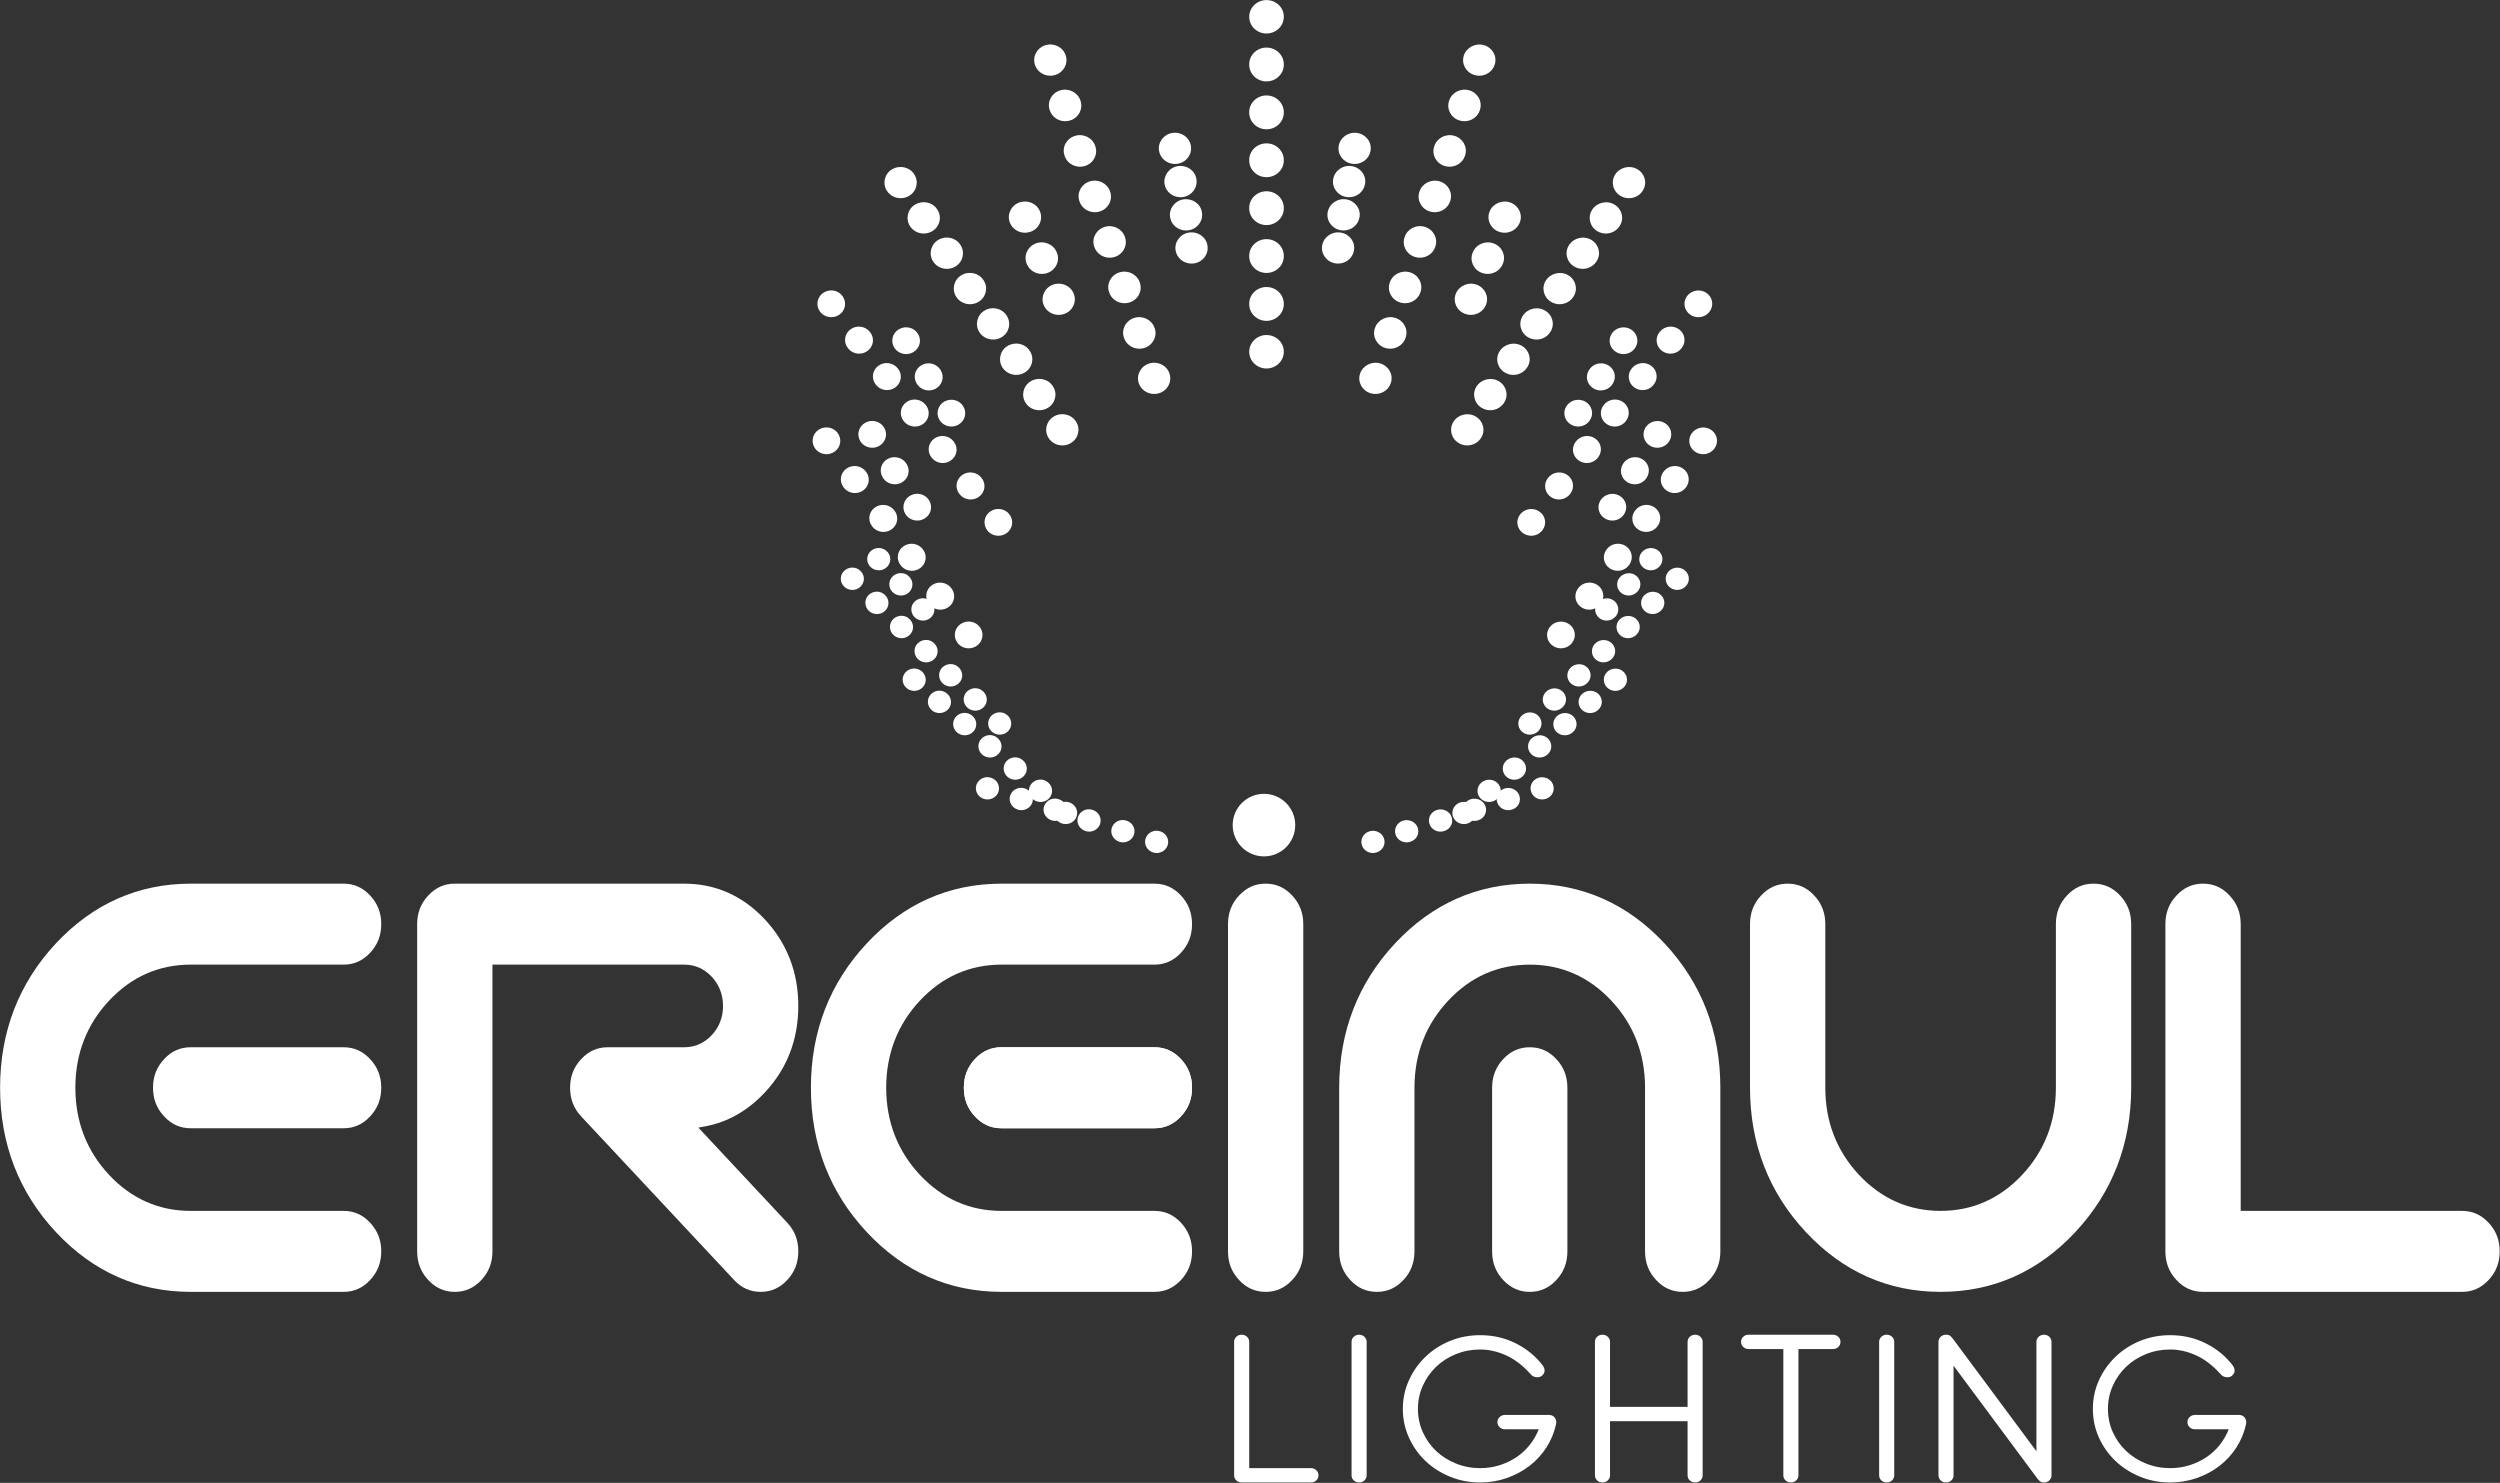 <?xml version="1.0" encoding="UTF-8" standalone="no"?>
<!DOCTYPE svg PUBLIC "-//W3C//DTD SVG 1.1//EN" "http://www.w3.org/Graphics/SVG/1.1/DTD/svg11.dtd">
<svg width="100%" height="100%" viewBox="0 0 1782 1057" version="1.1" xmlns="http://www.w3.org/2000/svg" xmlns:xlink="http://www.w3.org/1999/xlink" xml:space="preserve" xmlns:serif="http://www.serif.com/" style="fill-rule:evenodd;clip-rule:evenodd;stroke-linejoin:round;stroke-miterlimit:2;">
    <rect x="0" y="0" width="1782" height="1057" fill="#333333" stroke="none"/>
    <g transform="matrix(1,0,0,1,-807.766,-590.905)">
        <g id="Calque-1" serif:id="Calque 1" transform="matrix(4.167,0,0,4.167,0,0)">
            <g transform="matrix(1,0,0,1,404.957,394.171)">
                <path d="M0,-22.827C0,-23.169 0.122,-23.459 0.373,-23.695C0.624,-23.934 0.925,-24.052 1.29,-24.052C1.648,-24.052 1.952,-23.934 2.203,-23.695C2.454,-23.459 2.58,-23.169 2.58,-22.827L2.58,-1.229L13.139,-1.229C13.504,-1.229 13.809,-1.112 14.056,-0.872C14.307,-0.632 14.429,-0.343 14.429,0C14.429,0.342 14.307,0.635 14.056,0.871C13.809,1.107 13.504,1.225 13.139,1.225L1.29,1.225C0.925,1.225 0.624,1.107 0.373,0.871C0.122,0.635 0,0.342 0,0L0,-22.827Z" style="fill:white;fill-rule:nonzero;"/>
            </g>
            <g transform="matrix(1,0,0,1,425.045,394.171)">
                <path d="M0,-22.827C0,-23.169 0.122,-23.459 0.373,-23.695C0.624,-23.934 0.928,-24.052 1.286,-24.052C1.651,-24.052 1.956,-23.934 2.203,-23.695C2.451,-23.459 2.58,-23.169 2.58,-22.827L2.58,0C2.58,0.342 2.451,0.635 2.203,0.871C1.956,1.107 1.651,1.225 1.286,1.225C0.928,1.225 0.624,1.107 0.373,0.871C0.122,0.635 0,0.342 0,0L0,-22.827Z" style="fill:white;fill-rule:nonzero;"/>
            </g>
            <g transform="matrix(1,0,0,1,451.285,379.297)">
                <path d="M0,7.001C-0.358,7.001 -0.662,6.883 -0.909,6.643C-1.164,6.407 -1.29,6.118 -1.29,5.776C-1.29,5.433 -1.164,5.14 -0.909,4.904C-0.662,4.668 -0.358,4.547 0,4.547L7.526,4.547C7.918,4.547 8.223,4.672 8.447,4.923C8.668,5.175 8.778,5.475 8.778,5.814C8.778,5.867 8.767,5.917 8.759,5.974C8.74,6.023 8.736,6.076 8.736,6.13C8.428,7.553 7.884,8.881 7.093,10.106C6.301,11.331 5.335,12.385 4.178,13.272C3.033,14.155 1.731,14.847 0.293,15.349C-1.145,15.848 -2.664,16.099 -4.243,16.099C-6.069,16.099 -7.789,15.768 -9.398,15.11C-11.008,14.451 -12.408,13.553 -13.599,12.419C-14.79,11.286 -15.738,9.954 -16.423,8.424C-17.119,6.894 -17.469,5.258 -17.469,3.519C-17.469,1.78 -17.119,0.144 -16.423,-1.385C-15.738,-2.915 -14.79,-4.254 -13.599,-5.4C-12.408,-6.549 -11.008,-7.451 -9.398,-8.113C-7.789,-8.771 -6.069,-9.098 -4.243,-9.098C-2.024,-9.098 0.019,-8.626 1.895,-7.675C3.763,-6.728 5.3,-5.461 6.488,-3.878C6.678,-3.588 6.781,-3.311 6.781,-3.048C6.781,-2.782 6.67,-2.527 6.446,-2.276C6.225,-2.025 5.917,-1.899 5.533,-1.899C5.339,-1.899 5.137,-1.941 4.928,-2.017C4.718,-2.097 4.532,-2.241 4.368,-2.455C3.04,-3.931 1.636,-5 0.167,-5.658C-1.301,-6.317 -2.77,-6.648 -4.243,-6.648C-5.715,-6.648 -7.096,-6.381 -8.398,-5.856C-9.699,-5.327 -10.833,-4.604 -11.788,-3.68C-12.747,-2.759 -13.504,-1.678 -14.06,-0.438C-14.611,0.803 -14.889,2.123 -14.889,3.519C-14.889,4.916 -14.611,6.236 -14.06,7.477C-13.504,8.713 -12.747,9.79 -11.788,10.699C-10.833,11.609 -9.699,12.328 -8.398,12.853C-7.096,13.382 -5.715,13.645 -4.243,13.645C-3.075,13.645 -1.971,13.481 -0.936,13.154C0.107,12.823 1.062,12.37 1.937,11.788C2.808,11.206 3.577,10.509 4.22,9.691C4.874,8.873 5.392,7.975 5.784,7.001L0,7.001Z" style="fill:white;fill-rule:nonzero;"/>
            </g>
            <g transform="matrix(1,0,0,1,466.676,394.171)">
                <path d="M0,-22.827C0,-23.169 0.126,-23.459 0.373,-23.695C0.62,-23.934 0.928,-24.052 1.286,-24.052C1.651,-24.052 1.956,-23.934 2.203,-23.695C2.454,-23.459 2.58,-23.169 2.58,-22.827L2.58,-11.709L15.848,-11.709L15.848,-22.827C15.848,-23.169 15.97,-23.459 16.221,-23.695C16.468,-23.934 16.773,-24.052 17.134,-24.052C17.496,-24.052 17.8,-23.934 18.047,-23.695C18.298,-23.459 18.424,-23.169 18.424,-22.827L18.424,0C18.424,0.342 18.298,0.635 18.047,0.871C17.8,1.107 17.496,1.225 17.134,1.225C16.773,1.225 16.468,1.107 16.221,0.871C15.97,0.635 15.848,0.342 15.848,0L15.848,-9.258L2.58,-9.258L2.58,0C2.58,0.342 2.454,0.635 2.203,0.871C1.956,1.107 1.651,1.225 1.286,1.225C0.928,1.225 0.62,1.107 0.373,0.871C0.126,0.635 0,0.342 0,0L0,-22.827Z" style="fill:white;fill-rule:nonzero;"/>
            </g>
            <g transform="matrix(1,0,0,1,492.959,392.947)">
                <path d="M0,-20.376C-0.361,-20.376 -0.67,-20.494 -0.917,-20.734C-1.168,-20.97 -1.29,-21.259 -1.29,-21.601C-1.29,-21.944 -1.168,-22.237 -0.917,-22.473C-0.67,-22.709 -0.361,-22.827 0,-22.827L14.429,-22.827C14.794,-22.827 15.095,-22.709 15.35,-22.473C15.593,-22.237 15.719,-21.944 15.719,-21.601C15.719,-21.259 15.593,-20.97 15.35,-20.734C15.095,-20.494 14.794,-20.376 14.429,-20.376L8.527,-20.376L8.527,1.222C8.527,1.568 8.398,1.857 8.15,2.093C7.903,2.329 7.595,2.451 7.237,2.451C6.876,2.451 6.571,2.329 6.324,2.093C6.069,1.857 5.944,1.568 5.944,1.222L5.944,-20.376L0,-20.376Z" style="fill:white;fill-rule:nonzero;"/>
            </g>
            <g transform="matrix(1,0,0,1,515.291,394.171)">
                <path d="M0,-22.827C0,-23.169 0.129,-23.459 0.377,-23.695C0.628,-23.934 0.932,-24.052 1.29,-24.052C1.651,-24.052 1.956,-23.934 2.207,-23.695C2.458,-23.459 2.58,-23.169 2.58,-22.827L2.58,0C2.58,0.342 2.458,0.635 2.207,0.871C1.956,1.107 1.651,1.225 1.29,1.225C0.932,1.225 0.628,1.107 0.377,0.871C0.129,0.635 0,0.342 0,0L0,-22.827Z" style="fill:white;fill-rule:nonzero;"/>
            </g>
            <g transform="matrix(1,0,0,1,525.439,394.171)">
                <path d="M0,-22.827C0,-23.169 0.126,-23.459 0.373,-23.695C0.624,-23.934 0.932,-24.052 1.294,-24.052C1.598,-24.052 1.823,-23.991 1.975,-23.873C2.131,-23.755 2.291,-23.588 2.454,-23.379L16.757,-4.114L16.757,-22.827C16.757,-23.169 16.887,-23.459 17.134,-23.695C17.385,-23.934 17.686,-24.052 18.055,-24.052C18.413,-24.052 18.717,-23.934 18.968,-23.695C19.216,-23.459 19.337,-23.169 19.337,-22.827L19.337,0C19.337,0.342 19.216,0.635 18.968,0.871C18.717,1.107 18.413,1.225 18.055,1.225C17.743,1.225 17.496,1.141 17.302,0.97C17.111,0.795 16.936,0.605 16.803,0.395L2.58,-18.752L2.58,0C2.58,0.342 2.454,0.635 2.207,0.871C1.956,1.107 1.651,1.225 1.294,1.225C0.932,1.225 0.624,1.107 0.373,0.871C0.126,0.635 0,0.342 0,0L0,-22.827Z" style="fill:white;fill-rule:nonzero;"/>
            </g>
            <g transform="matrix(1,0,0,1,569.317,379.297)">
                <path d="M0,7.001C-0.358,7.001 -0.666,6.883 -0.917,6.643C-1.168,6.407 -1.29,6.118 -1.29,5.776C-1.29,5.433 -1.168,5.14 -0.917,4.904C-0.666,4.668 -0.358,4.547 0,4.547L7.53,4.547C7.914,4.547 8.215,4.672 8.443,4.923C8.664,5.175 8.774,5.475 8.774,5.814C8.774,5.867 8.767,5.917 8.752,5.974C8.74,6.023 8.733,6.076 8.733,6.13C8.424,7.553 7.88,8.881 7.089,10.106C6.297,11.331 5.327,12.385 4.182,13.272C3.029,14.155 1.731,14.847 0.293,15.349C-1.153,15.848 -2.664,16.099 -4.243,16.099C-6.073,16.099 -7.793,15.768 -9.398,15.11C-11.012,14.451 -12.404,13.553 -13.599,12.419C-14.79,11.286 -15.734,9.954 -16.43,8.424C-17.119,6.894 -17.465,5.258 -17.465,3.519C-17.465,1.78 -17.119,0.144 -16.43,-1.385C-15.734,-2.915 -14.79,-4.254 -13.599,-5.4C-12.404,-6.549 -11.012,-7.451 -9.398,-8.113C-7.793,-8.771 -6.073,-9.098 -4.243,-9.098C-2.024,-9.098 0.019,-8.626 1.895,-7.675C3.763,-6.728 5.297,-5.461 6.488,-3.878C6.682,-3.588 6.781,-3.311 6.781,-3.048C6.781,-2.782 6.667,-2.527 6.446,-2.276C6.225,-2.025 5.921,-1.899 5.525,-1.899C5.335,-1.899 5.137,-1.941 4.928,-2.017C4.722,-2.097 4.532,-2.241 4.364,-2.455C3.033,-3.931 1.632,-5 0.164,-5.658C-1.301,-6.317 -2.774,-6.648 -4.243,-6.648C-5.711,-6.648 -7.096,-6.381 -8.398,-5.856C-9.703,-5.327 -10.833,-4.604 -11.792,-3.68C-12.751,-2.759 -13.504,-1.678 -14.06,-0.438C-14.611,0.803 -14.889,2.123 -14.889,3.519C-14.889,4.916 -14.611,6.236 -14.06,7.477C-13.504,8.713 -12.751,9.79 -11.792,10.699C-10.833,11.609 -9.703,12.328 -8.398,12.853C-7.096,13.382 -5.711,13.645 -4.243,13.645C-3.078,13.645 -1.979,13.481 -0.936,13.154C0.103,12.823 1.058,12.37 1.937,11.788C2.808,11.206 3.569,10.509 4.224,9.691C4.867,8.873 5.392,7.975 5.776,7.001L0,7.001Z" style="fill:white;fill-rule:nonzero;"/>
            </g>
            <g transform="matrix(1,0,0,1,226.462,362.79)">
                <path d="M0,-69.827C-8.953,-69.827 -16.708,-66.391 -23.04,-59.618C-29.379,-52.83 -32.598,-44.52 -32.598,-34.916C-32.598,-25.312 -29.379,-17.001 -23.04,-10.217C-16.708,-3.436 -8.953,0 0,0L26.164,0C27.944,0 29.425,-0.662 30.695,-2.021C31.974,-3.387 32.602,-4.993 32.602,-6.929C32.602,-8.862 31.974,-10.464 30.695,-11.834C29.425,-13.193 27.944,-13.851 26.164,-13.851L0,-13.851C-5.434,-13.851 -10.133,-15.932 -13.965,-20.023C-17.785,-24.113 -19.722,-29.12 -19.722,-34.916C-19.722,-40.707 -17.785,-45.718 -13.965,-49.805C-10.133,-53.903 -5.434,-55.977 0,-55.977L26.164,-55.977C27.944,-55.977 29.425,-56.639 30.695,-57.997C31.974,-59.367 32.602,-60.969 32.602,-62.902C32.602,-64.835 31.974,-66.44 30.695,-67.806C29.425,-69.169 27.944,-69.827 26.164,-69.827L0,-69.827ZM0,-41.841C-1.781,-41.841 -3.272,-41.179 -4.536,-39.82C-5.818,-38.454 -6.438,-36.849 -6.438,-34.916C-6.438,-32.979 -5.818,-31.377 -4.536,-30.011C-3.272,-28.649 -1.781,-27.987 0,-27.987L26.164,-27.987C27.944,-27.987 29.425,-28.649 30.695,-30.011C31.974,-31.377 32.602,-32.983 32.602,-34.916C32.602,-36.849 31.974,-38.454 30.695,-39.82C29.425,-41.179 27.944,-41.841 26.164,-41.841L0,-41.841Z" style="fill:white;fill-rule:nonzero;"/>
            </g>
            <g transform="matrix(1,0,0,1,297.805,334.803)">
                <path d="M0,-13.854C-1.781,-13.854 -3.261,-13.192 -4.536,-11.833C-5.814,-10.467 -6.438,-8.862 -6.438,-6.929C-6.438,-4.992 -5.814,-3.39 -4.536,-2.02L21.624,25.966C22.895,27.324 24.383,27.986 26.164,27.986C27.944,27.986 29.432,27.324 30.703,25.966C31.982,24.6 32.598,22.994 32.598,21.057C32.598,19.124 31.982,17.522 30.703,16.153L15.502,-0.11L16.761,-0.346C20.559,-1.061 23.968,-3.01 26.894,-6.141C30.68,-10.197 32.598,-15.167 32.598,-20.92C32.598,-26.677 30.673,-31.658 26.871,-35.729C23.078,-39.782 18.439,-41.84 13.082,-41.84L-26.16,-41.84C-27.94,-41.84 -29.425,-41.182 -30.695,-39.82C-31.974,-38.454 -32.598,-36.848 -32.598,-34.915L-32.598,21.057C-32.598,22.994 -31.974,24.6 -30.695,25.966C-29.425,27.324 -27.94,27.986 -26.16,27.986C-24.375,27.986 -22.887,27.324 -21.62,25.966C-20.342,24.6 -19.722,22.994 -19.722,21.057L-19.722,-27.99L13.082,-27.99C14.92,-27.99 16.506,-27.29 17.796,-25.912C19.071,-24.543 19.722,-22.864 19.722,-20.92C19.722,-18.976 19.071,-17.298 17.796,-15.928C16.506,-14.554 14.92,-13.854 13.082,-13.854L0,-13.854Z" style="fill:white;fill-rule:nonzero;"/>
            </g>
            <g transform="matrix(1,0,0,1,365.159,362.79)">
                <path d="M0,-69.827C-8.957,-69.827 -16.708,-66.391 -23.036,-59.618C-29.383,-52.83 -32.598,-44.52 -32.598,-34.916C-32.598,-25.312 -29.383,-17.001 -23.036,-10.217C-16.708,-3.436 -8.957,0 0,0L26.16,0C27.944,0 29.425,-0.662 30.699,-2.021C31.97,-3.387 32.598,-4.993 32.598,-6.929C32.598,-8.862 31.97,-10.464 30.699,-11.834C29.425,-13.193 27.944,-13.851 26.16,-13.851L0,-13.851C-5.437,-13.851 -10.137,-15.932 -13.965,-20.023C-17.781,-24.113 -19.718,-29.12 -19.718,-34.916C-19.718,-40.707 -17.781,-45.718 -13.965,-49.805C-10.137,-53.903 -5.434,-55.977 0,-55.977L26.16,-55.977C27.944,-55.977 29.425,-56.639 30.699,-57.997C31.97,-59.367 32.598,-60.969 32.598,-62.902C32.598,-64.835 31.97,-66.44 30.699,-67.806C29.425,-69.169 27.944,-69.827 26.16,-69.827L0,-69.827ZM0,-41.841C-1.781,-41.841 -3.269,-41.179 -4.539,-39.82C-5.814,-38.454 -6.438,-36.849 -6.438,-34.916C-6.438,-32.979 -5.814,-31.377 -4.539,-30.011C-3.269,-28.649 -1.781,-27.987 0,-27.987L26.16,-27.987C27.944,-27.987 29.425,-28.649 30.699,-30.011C31.97,-31.377 32.598,-32.983 32.598,-34.916C32.598,-36.849 31.97,-38.454 30.699,-39.82C29.425,-41.179 27.944,-41.841 26.16,-41.841L0,-41.841Z" style="fill:white;fill-rule:nonzero;"/>
            </g>
            <g transform="matrix(1,0,0,1,410.346,362.79)">
                <path d="M0,-69.827C-1.785,-69.827 -3.272,-69.169 -4.536,-67.806C-5.822,-66.44 -6.438,-64.835 -6.438,-62.902L-6.438,-6.929C-6.438,-4.993 -5.822,-3.387 -4.536,-2.021C-3.272,-0.662 -1.785,0 0,0C1.781,0 3.265,-0.662 4.536,-2.021C5.814,-3.387 6.438,-4.993 6.438,-6.929L6.438,-62.902C6.438,-64.835 5.814,-66.44 4.536,-67.806C3.265,-69.169 1.781,-69.827 0,-69.827" style="fill:white;fill-rule:nonzero;"/>
            </g>
            <g transform="matrix(1,0,0,1,475.248,299.892)">
                <path d="M0,55.969C0,57.906 0.62,59.512 1.903,60.878C3.173,62.236 4.657,62.898 6.442,62.898C8.223,62.898 9.707,62.236 10.981,60.878C12.26,59.512 12.88,57.906 12.88,55.969L12.88,27.983C12.88,18.379 9.665,10.069 3.322,3.28C-3.014,-3.493 -10.768,-6.929 -19.722,-6.929C-28.671,-6.929 -36.426,-3.493 -42.757,3.28C-49.1,10.069 -52.32,18.379 -52.32,27.983L-52.32,55.969C-52.32,57.906 -51.696,59.512 -50.417,60.878C-49.15,62.236 -47.662,62.898 -45.881,62.898C-44.097,62.898 -42.609,62.236 -41.342,60.878C-40.06,59.512 -39.443,57.906 -39.443,55.969L-39.443,27.983C-39.443,22.191 -37.503,17.18 -33.682,13.094C-29.858,8.996 -25.155,6.922 -19.722,6.922C-14.28,6.922 -9.585,8.996 -5.757,13.094C-1.937,17.18 0,22.191 0,27.983L0,55.969ZM-19.722,21.058C-21.502,21.058 -22.99,21.72 -24.261,23.078C-25.54,24.444 -26.16,26.05 -26.16,27.983L-26.16,55.969C-26.16,57.906 -25.54,59.512 -24.261,60.878C-22.99,62.236 -21.502,62.898 -19.722,62.898C-17.933,62.898 -16.449,62.236 -15.178,60.878C-13.904,59.512 -13.283,57.906 -13.283,55.969L-13.283,27.983C-13.283,26.05 -13.904,24.444 -15.178,23.078C-16.449,21.72 -17.933,21.058 -19.722,21.058" style="fill:white;fill-rule:nonzero;"/>
            </g>
            <g transform="matrix(1,0,0,1,499.644,362.79)">
                <path d="M0,-69.827C-1.781,-69.827 -3.269,-69.169 -4.539,-67.806C-5.822,-66.44 -6.442,-64.835 -6.442,-62.902L-6.442,-34.916C-6.442,-25.312 -3.223,-17.001 3.12,-10.217C9.456,-3.436 17.206,0 26.16,0C35.109,0 42.868,-3.436 49.196,-10.217C55.539,-17.001 58.761,-25.312 58.761,-34.916L58.761,-62.902C58.761,-64.835 58.137,-66.44 56.855,-67.806C55.588,-69.169 54.104,-69.827 52.32,-69.827C50.539,-69.827 49.051,-69.169 47.78,-67.806C46.502,-66.44 45.881,-64.835 45.881,-62.902L45.881,-34.916C45.881,-29.12 43.945,-24.113 40.121,-20.023C36.293,-15.932 31.593,-13.851 26.16,-13.851C20.722,-13.851 16.023,-15.932 12.195,-20.023C8.375,-24.113 6.438,-29.12 6.438,-34.916L6.438,-62.902C6.438,-64.835 5.818,-66.44 4.539,-67.806C3.265,-69.169 1.781,-69.827 0,-69.827" style="fill:white;fill-rule:nonzero;"/>
            </g>
            <g transform="matrix(1,0,0,1,570.696,362.79)">
                <path d="M0,-69.827C-1.781,-69.827 -3.269,-69.169 -4.539,-67.806C-5.818,-66.44 -6.438,-64.835 -6.438,-62.902L-6.438,-6.929C-6.438,-4.993 -5.818,-3.387 -4.539,-2.021C-3.269,-0.662 -1.781,0 0,0L44.306,0C46.083,0 47.575,-0.662 48.842,-2.021C50.12,-3.387 50.744,-4.993 50.744,-6.929C50.744,-8.862 50.12,-10.464 48.842,-11.834C47.575,-13.193 46.083,-13.851 44.306,-13.851L6.442,-13.851L6.442,-62.902C6.442,-64.835 5.818,-66.44 4.539,-67.806C3.269,-69.169 1.785,-69.827 0,-69.827" style="fill:white;fill-rule:nonzero;"/>
            </g>
            <g transform="matrix(1,0,0,1,365.159,334.803)">
                <path d="M0,-13.854C-1.781,-13.854 -3.269,-13.192 -4.539,-11.833C-5.814,-10.467 -6.438,-8.862 -6.438,-6.929C-6.438,-4.992 -5.814,-3.39 -4.539,-2.02C-3.269,-0.662 -1.781,0 0,0L26.16,0C27.944,0 29.425,-0.662 30.699,-2.02C31.97,-3.39 32.598,-4.996 32.598,-6.929C32.598,-8.862 31.97,-10.467 30.699,-11.833C29.425,-13.192 27.944,-13.854 26.16,-13.854L0,-13.854Z" style="fill:white;fill-rule:nonzero;"/>
            </g>
            <g transform="matrix(0,-1,-1,0,410.06,277.597)">
                <path d="M-5.35,-5.35C-8.306,-5.35 -10.7,-2.957 -10.7,0C-10.7,2.956 -8.306,5.35 -5.35,5.35C-2.397,5.35 0,2.956 0,0C0,-2.957 -2.397,-5.35 -5.35,-5.35" style="fill:white;fill-rule:nonzero;"/>
            </g>
            <g transform="matrix(1,0,0,1,410.489,141.817)">
                <path d="M0,5.719C-1.629,5.719 -2.953,4.444 -2.953,2.865C-2.953,1.294 -1.629,0 0,0C1.636,0 2.964,1.259 2.964,2.827L2.964,2.865C2.964,4.444 1.636,5.719 0,5.719" style="fill:white;fill-rule:nonzero;"/>
            </g>
            <g transform="matrix(1,0,0,1,410.489,149.945)">
                <path d="M0,46.745C-1.629,46.745 -2.953,45.466 -2.953,43.891L-2.953,43.811C-2.953,42.236 -1.629,40.958 0,40.958C1.636,40.958 2.964,42.236 2.964,43.811L2.964,43.891C2.964,45.466 1.636,46.745 0,46.745M0,38.549C-1.629,38.549 -2.953,37.278 -2.953,35.703L-2.953,35.619C-2.953,34.044 -1.629,32.769 0,32.769C1.636,32.769 2.964,34.044 2.964,35.619L2.964,35.703C2.964,37.278 1.636,38.549 0,38.549M0,30.36C-1.629,30.36 -2.953,29.082 -2.953,27.507L-2.953,27.423C-2.953,25.851 -1.629,24.577 0,24.577C1.636,24.577 2.964,25.851 2.964,27.423L2.964,27.507C2.964,29.082 1.636,30.36 0,30.36M0,22.168C-1.629,22.168 -2.953,20.89 -2.953,19.314L-2.953,19.235C-2.953,17.659 -1.629,16.384 0,16.384C1.636,16.384 2.964,17.659 2.964,19.235L2.964,19.314C2.964,20.89 1.636,22.168 0,22.168M0,13.976C-1.629,13.976 -2.953,12.701 -2.953,11.126L-2.953,11.042C-2.953,9.471 -1.629,8.188 0,8.188C1.636,8.188 2.964,9.471 2.964,11.042L2.964,11.126C2.964,12.701 1.636,13.976 0,13.976M0,5.787C-1.629,5.787 -2.953,4.509 -2.953,2.93L-2.953,2.854C-2.953,1.274 -1.629,0 0,0C1.636,0 2.964,1.274 2.964,2.854L2.964,2.93C2.964,4.509 1.636,5.787 0,5.787" style="fill:white;fill-rule:nonzero;"/>
            </g>
            <g transform="matrix(1,0,0,1,410.489,199.115)">
                <path d="M0,5.723C-1.629,5.723 -2.953,4.444 -2.953,2.869C-2.953,1.298 -1.629,0 0,0C1.636,0 2.964,1.256 2.964,2.831L2.964,2.869C2.964,4.444 1.636,5.723 0,5.723" style="fill:white;fill-rule:nonzero;"/>
            </g>
            <g transform="matrix(1,0,0,1,446.888,149.11)">
                <path d="M0,5.65C-0.266,5.65 -0.544,5.612 -0.811,5.532C-2.268,5.098 -3.09,3.614 -2.645,2.206C-2.195,0.806 -0.643,0 0.811,0.422C2.272,0.856 3.097,2.324 2.648,3.728L2.637,3.767C2.275,4.916 1.18,5.65 0,5.65" style="fill:white;fill-rule:nonzero;"/>
            </g>
            <g transform="matrix(1,0,0,1,431.656,156.819)">
                <path d="M0,44.637C-0.282,44.637 -0.563,44.595 -0.837,44.515C-2.291,44.066 -3.093,42.571 -2.633,41.175L-2.606,41.094C-2.146,39.694 -0.594,38.918 0.86,39.363C2.314,39.808 3.113,41.3 2.656,42.7L2.629,42.78C2.256,43.914 1.168,44.637 0,44.637M2.534,36.856C2.272,36.856 1.998,36.814 1.728,36.734C0.266,36.304 -0.548,34.812 -0.103,33.408L-0.072,33.332C0.369,31.928 1.91,31.14 3.375,31.57C4.829,32.004 5.647,33.496 5.198,34.9L5.175,34.976C4.806,36.117 3.718,36.856 2.534,36.856M5.076,29.071C4.802,29.071 4.524,29.032 4.243,28.949C2.781,28.5 1.982,27.008 2.443,25.608L2.469,25.528C2.926,24.124 4.479,23.348 5.936,23.797C7.389,24.242 8.192,25.737 7.732,27.134L7.701,27.217C7.336,28.348 6.244,29.071 5.076,29.071M7.618,21.289C7.34,21.289 7.051,21.247 6.773,21.164C5.32,20.711 4.524,19.215 4.985,17.811L5.011,17.739C5.475,16.339 7.028,15.566 8.482,16.015C9.935,16.464 10.734,17.96 10.27,19.364L10.243,19.436C9.866,20.57 8.778,21.289 7.618,21.289M10.152,13.508C9.882,13.508 9.612,13.47 9.341,13.39C7.88,12.956 7.062,11.468 7.519,10.061L7.542,9.984C7.991,8.58 9.536,7.793 10.989,8.223C12.443,8.653 13.264,10.144 12.815,11.548L12.793,11.624C12.427,12.77 11.331,13.508 10.152,13.508M12.694,5.723C12.416,5.723 12.134,5.681 11.857,5.597C10.399,5.152 9.6,3.656 10.061,2.256L10.087,2.18C10.544,0.78 12.096,0 13.554,0.449C15.003,0.894 15.81,2.386 15.346,3.79L15.323,3.866C14.95,5 13.862,5.723 12.694,5.723" style="fill:white;fill-rule:nonzero;"/>
            </g>
            <g transform="matrix(1,0,0,1,429.129,203.53)">
                <path d="M0,5.666C-0.285,5.666 -0.575,5.624 -0.856,5.537C-2.31,5.08 -3.097,3.581 -2.629,2.18C-2.15,0.78 -0.582,0 0.864,0.457C2.306,0.913 3.105,2.401 2.633,3.794L2.622,3.832C2.237,4.954 1.161,5.666 0,5.666" style="fill:white;fill-rule:nonzero;"/>
            </g>
            <g transform="matrix(1,0,0,1,472.496,169.993)">
                <path d="M0,5.715C-0.499,5.715 -0.997,5.593 -1.442,5.323C-2.747,4.555 -3.154,2.914 -2.355,1.663C-1.556,0.411 0.148,0 1.453,0.772C2.751,1.537 3.17,3.162 2.367,4.41L2.352,4.444C1.83,5.266 0.925,5.715 0,5.715" style="fill:white;fill-rule:nonzero;"/>
            </g>
            <g transform="matrix(1,0,0,1,448.767,176.027)">
                <path d="M0,35.954C-0.502,35.954 -1.016,35.817 -1.469,35.543C-2.763,34.759 -3.147,33.116 -2.336,31.871C-1.526,30.627 0.198,30.224 1.492,31.007C2.781,31.791 3.185,33.408 2.374,34.649L2.34,34.71C1.807,35.513 0.909,35.954 0,35.954M3.953,29.908C3.451,29.908 2.941,29.774 2.485,29.497C1.195,28.713 0.807,27.073 1.625,25.829C2.428,24.585 4.151,24.177 5.445,24.965C6.735,25.745 7.146,27.362 6.332,28.603L6.29,28.663C5.765,29.466 4.87,29.908 3.953,29.908M7.911,23.862C7.408,23.862 6.898,23.728 6.438,23.454C5.144,22.67 4.76,21.027 5.574,19.782C6.385,18.538 8.109,18.135 9.398,18.919C10.692,19.703 11.095,21.316 10.285,22.56L10.243,22.621C9.722,23.42 8.824,23.862 7.911,23.862M11.86,17.819C11.366,17.819 10.863,17.69 10.414,17.42C9.113,16.647 8.721,15.007 9.513,13.759C10.319,12.507 12.043,12.089 13.337,12.861C14.63,13.63 15.049,15.243 14.25,16.495L14.212,16.556C13.694,17.366 12.785,17.819 11.86,17.819M15.818,11.769C15.315,11.769 14.805,11.64 14.345,11.362C13.055,10.578 12.667,8.934 13.481,7.694C14.292,6.449 16.016,6.042 17.309,6.826C18.599,7.61 19.002,9.223 18.192,10.471L18.154,10.529C17.625,11.331 16.731,11.769 15.818,11.769M19.767,5.727C19.269,5.727 18.755,5.593 18.302,5.319C17.016,4.532 16.621,2.892 17.439,1.648C18.253,0.403 19.973,0 21.266,0.784C22.549,1.568 22.96,3.177 22.145,4.422L22.107,4.482C21.586,5.285 20.688,5.727 19.767,5.727" style="fill:white;fill-rule:nonzero;"/>
            </g>
            <g transform="matrix(1,0,0,1,444.827,212.283)">
                <path d="M0,5.715C-0.51,5.715 -1.02,5.582 -1.476,5.297C-2.763,4.509 -3.143,2.865 -2.325,1.625C-1.511,0.384 0.209,0 1.492,0.795C2.778,1.583 3.173,3.207 2.352,4.448L2.336,4.482C1.807,5.277 0.909,5.715 0,5.715" style="fill:white;fill-rule:nonzero;"/>
            </g>
            <g transform="matrix(1,0,0,1,484.355,191.179)">
                <path d="M0,4.882C-0.479,4.882 -0.959,4.745 -1.37,4.46C-2.435,3.725 -2.686,2.302 -1.922,1.275C-1.164,0.251 0.323,0 1.389,0.731C2.451,1.461 2.713,2.873 1.952,3.897L1.925,3.931C1.469,4.551 0.738,4.882 0,4.882" style="fill:white;fill-rule:nonzero;"/>
            </g>
            <g transform="matrix(1,0,0,1,460.511,197.374)">
                <path d="M0,29.87C-0.483,29.87 -0.974,29.725 -1.396,29.429C-2.447,28.683 -2.675,27.252 -1.906,26.24L-1.857,26.175C-1.077,25.163 0.4,24.946 1.453,25.688C2.504,26.434 2.732,27.865 1.956,28.881L1.91,28.938C1.446,29.55 0.727,29.87 0,29.87M4.768,23.637C4.292,23.637 3.797,23.493 3.379,23.196C2.325,22.458 2.089,21.035 2.861,20.011L2.903,19.954C3.672,18.934 5.152,18.706 6.214,19.444C7.264,20.186 7.5,21.613 6.735,22.629L6.685,22.694C6.225,23.31 5.502,23.637 4.768,23.637M9.539,17.397C9.056,17.397 8.565,17.256 8.143,16.952C7.089,16.21 6.857,14.779 7.633,13.767L7.679,13.706C8.455,12.69 9.935,12.469 10.989,13.215C12.043,13.961 12.264,15.388 11.495,16.404L11.446,16.469C10.985,17.077 10.27,17.397 9.539,17.397M14.303,11.161C13.824,11.161 13.333,11.016 12.911,10.715C11.86,9.973 11.632,8.543 12.401,7.531L12.446,7.47C13.226,6.457 14.707,6.233 15.757,6.979C16.807,7.725 17.035,9.155 16.263,10.171L16.213,10.228C15.753,10.841 15.034,11.161 14.303,11.161M19.071,4.928C18.591,4.928 18.097,4.779 17.678,4.483C16.624,3.737 16.4,2.31 17.172,1.294L17.222,1.233C17.994,0.217 19.47,0 20.528,0.746C21.578,1.488 21.803,2.919 21.031,3.935L20.977,3.996C20.517,4.604 19.802,4.928 19.071,4.928" style="fill:white;fill-rule:nonzero;"/>
            </g>
            <g transform="matrix(1,0,0,1,455.771,228.567)">
                <path d="M0,4.882C-0.487,4.882 -0.974,4.737 -1.396,4.441C-2.451,3.699 -2.686,2.268 -1.91,1.252C-1.141,0.236 0.358,0 1.412,0.746C2.466,1.488 2.705,2.9 1.937,3.915L1.91,3.95C1.446,4.558 0.727,4.882 0,4.882" style="fill:white;fill-rule:nonzero;"/>
            </g>
            <g transform="matrix(1,0,0,1,485.172,214.607)">
                <path d="M0,4.893C-0.464,4.893 -0.932,4.76 -1.336,4.49C-2.416,3.774 -2.686,2.355 -1.937,1.316C-1.199,0.285 0.289,0 1.362,0.719C2.439,1.434 2.717,2.838 1.971,3.881L1.952,3.908C1.495,4.55 0.753,4.893 0,4.893" style="fill:white;fill-rule:nonzero;"/>
            </g>
            <g transform="matrix(1,0,0,1,465.694,221.212)">
                <path d="M0,24.881C-0.472,24.881 -0.947,24.744 -1.362,24.462C-2.428,23.732 -2.683,22.309 -1.929,21.281L-1.883,21.213C-1.13,20.182 0.35,19.942 1.419,20.669C2.481,21.399 2.732,22.822 1.982,23.85L1.929,23.918C1.473,24.546 0.738,24.881 0,24.881M4.867,18.23C4.399,18.23 3.919,18.093 3.508,17.811C2.435,17.088 2.184,15.657 2.941,14.634L2.987,14.569C3.74,13.538 5.217,13.295 6.286,14.021C7.355,14.752 7.606,16.175 6.849,17.206L6.8,17.267C6.343,17.895 5.609,18.23 4.867,18.23M9.741,11.582C9.269,11.582 8.794,11.449 8.379,11.168C7.309,10.445 7.058,9.018 7.804,7.987L7.854,7.926C8.611,6.895 10.08,6.647 11.153,7.37C12.218,8.097 12.481,9.52 11.723,10.551L11.678,10.616C11.217,11.247 10.487,11.582 9.741,11.582M14.611,4.935C14.132,4.935 13.66,4.798 13.249,4.516C12.184,3.789 11.925,2.367 12.678,1.335L12.732,1.271C13.481,0.243 14.954,0 16.027,0.73C17.092,1.453 17.344,2.876 16.594,3.907L16.541,3.976C16.08,4.6 15.35,4.935 14.611,4.935" style="fill:white;fill-rule:nonzero;"/>
            </g>
            <g transform="matrix(1,0,0,1,460.85,247.824)">
                <path d="M0,4.882C-0.472,4.882 -0.951,4.741 -1.374,4.456C-2.431,3.725 -2.686,2.302 -1.925,1.275C-1.164,0.247 0.327,0 1.389,0.731C2.454,1.461 2.713,2.869 1.948,3.897L1.929,3.927C1.469,4.547 0.738,4.882 0,4.882" style="fill:white;fill-rule:nonzero;"/>
            </g>
            <g transform="matrix(1,0,0,1,480.751,238.708)">
                <path d="M0,4.011C-0.499,4.011 -0.993,3.828 -1.377,3.471C-2.161,2.736 -2.176,1.534 -1.419,0.784C-0.654,0.031 0.605,0 1.381,0.735C2.169,1.465 2.199,2.653 1.435,3.406L1.408,3.436C1.024,3.817 0.51,4.011 0,4.011" style="fill:white;fill-rule:nonzero;"/>
            </g>
            <g transform="matrix(1,0,0,1,459.72,242.824)">
                <path d="M0,20.547C-0.495,20.547 -0.989,20.368 -1.37,20.011C-2.15,19.28 -2.176,18.074 -1.412,17.32C-0.654,16.567 0.62,16.525 1.404,17.256C2.18,17.986 2.226,19.166 1.469,19.919L1.416,19.969C1.031,20.353 0.514,20.547 0,20.547M4.205,16.415C3.706,16.415 3.204,16.236 2.82,15.871C2.051,15.133 2.036,13.93 2.804,13.181C3.569,12.435 4.84,12.396 5.616,13.135C6.389,13.869 6.427,15.049 5.662,15.798L5.609,15.848C5.224,16.225 4.715,16.415 4.205,16.415M8.409,12.286C7.914,12.286 7.408,12.104 7.024,11.738C6.252,11.004 6.24,9.794 7.009,9.048C7.77,8.302 9.045,8.264 9.821,9.002C10.593,9.744 10.631,10.916 9.866,11.666L9.817,11.719C9.425,12.096 8.923,12.286 8.409,12.286M12.614,8.154C12.119,8.154 11.613,7.975 11.236,7.606C10.453,6.872 10.445,5.669 11.213,4.916C11.975,4.174 13.249,4.14 14.025,4.874C14.798,5.608 14.836,6.788 14.071,7.537L14.022,7.587C13.634,7.964 13.124,8.154 12.614,8.154M16.818,4.022C16.324,4.022 15.829,3.847 15.449,3.489C14.669,2.758 14.646,1.552 15.403,0.799C16.168,0.045 17.439,0 18.219,0.734C19.002,1.465 19.048,2.64 18.287,3.398L18.234,3.447C17.85,3.828 17.332,4.022 16.818,4.022" style="fill:white;fill-rule:nonzero;"/>
            </g>
            <g transform="matrix(1,0,0,1,455.536,263.468)">
                <path d="M0,4.007C-0.495,4.007 -0.989,3.828 -1.374,3.471C-2.154,2.74 -2.165,1.534 -1.412,0.78C-0.647,0.027 0.613,0 1.396,0.731C2.176,1.465 2.207,2.652 1.446,3.402L1.416,3.432C1.031,3.813 0.514,4.007 0,4.007" style="fill:white;fill-rule:nonzero;"/>
            </g>
            <g transform="matrix(1,0,0,1,470.167,255.974)">
                <path d="M0,4.011C-0.533,4.011 -1.058,3.802 -1.45,3.398C-2.184,2.626 -2.135,1.42 -1.339,0.712C-0.533,0 0.727,0.035 1.465,0.807C2.203,1.583 2.169,2.771 1.366,3.478L1.339,3.509C0.959,3.844 0.476,4.011 0,4.011" style="fill:white;fill-rule:nonzero;"/>
            </g>
            <g transform="matrix(1,0,0,1,448.561,259.772)">
                <path d="M0,19.219C-0.544,19.219 -1.081,19.01 -1.469,18.595C-2.199,17.815 -2.131,16.609 -1.32,15.909C-0.514,15.205 0.761,15.246 1.488,16.027C2.218,16.807 2.184,17.986 1.37,18.686L1.32,18.732C0.94,19.059 0.464,19.219 0,19.219M4.315,15.414C3.782,15.414 3.246,15.205 2.85,14.786C2.127,14.01 2.192,12.807 2.998,12.104C3.813,11.4 5.08,11.445 5.81,12.222C6.541,13.005 6.499,14.185 5.692,14.885L5.635,14.931C5.262,15.258 4.794,15.414 4.315,15.414M8.637,11.617C8.116,11.617 7.584,11.415 7.195,11.012C6.461,10.239 6.499,9.037 7.298,8.325C8.101,7.606 9.376,7.633 10.114,8.397C10.848,9.17 10.833,10.349 10.034,11.065L9.977,11.11C9.604,11.449 9.125,11.617 8.637,11.617M12.96,7.811C12.431,7.811 11.895,7.606 11.506,7.199C10.776,6.423 10.833,5.216 11.632,4.509C12.439,3.805 13.71,3.835 14.444,4.607C15.178,5.384 15.152,6.563 14.345,7.271L14.288,7.321C13.915,7.648 13.44,7.811 12.96,7.811M17.283,4.01C16.75,4.01 16.213,3.805 15.825,3.39C15.095,2.618 15.152,1.415 15.958,0.707C16.761,0 18.032,0.03 18.774,0.806C19.497,1.582 19.471,2.762 18.664,3.466L18.611,3.515C18.238,3.847 17.762,4.01 17.283,4.01" style="fill:white;fill-rule:nonzero;"/>
            </g>
            <g transform="matrix(1,0,0,1,444.26,278.765)">
                <path d="M0,4.007C-0.533,4.007 -1.062,3.801 -1.453,3.398C-2.184,2.622 -2.135,1.423 -1.336,0.708C-0.533,0 0.727,0.034 1.469,0.807C2.199,1.579 2.165,2.767 1.362,3.482L1.336,3.505C0.955,3.843 0.472,4.007 0,4.007" style="fill:white;fill-rule:nonzero;"/>
            </g>
            <g transform="matrix(1,0,0,1,457.639,274.528)">
                <path d="M0,4.03C-0.833,4.03 -1.606,3.524 -1.88,2.717C-2.218,1.724 -1.651,0.647 -0.62,0.324C0.418,0 1.552,0.537 1.883,1.534C2.226,2.535 1.682,3.6 0.647,3.927L0.609,3.935C0.4,4 0.198,4.03 0,4.03" style="fill:white;fill-rule:nonzero;"/>
            </g>
            <g transform="matrix(1,0,0,1,434.456,276.364)">
                <path d="M0,9.535C-0.829,9.535 -1.602,9.033 -1.872,8.234C-2.218,7.237 -1.659,6.16 -0.628,5.829C0.407,5.502 1.56,6.023 1.903,7.02C2.249,8.017 1.728,9.082 0.693,9.409L0.62,9.436C0.419,9.501 0.202,9.535 0,9.535M5.791,7.701C4.966,7.701 4.193,7.195 3.923,6.4C3.577,5.406 4.132,4.33 5.171,3.995C6.206,3.664 7.355,4.193 7.698,5.186C8.044,6.183 7.519,7.244 6.488,7.579L6.415,7.602C6.214,7.667 5.993,7.701 5.791,7.701M11.586,5.863C10.765,5.863 9.996,5.361 9.722,4.565C9.376,3.565 9.927,2.492 10.962,2.161C12.001,1.83 13.15,2.355 13.493,3.352C13.835,4.345 13.314,5.41 12.287,5.745L12.214,5.768C12.001,5.833 11.796,5.863 11.586,5.863M17.382,4.029C16.56,4.029 15.787,3.527 15.513,2.731C15.167,1.735 15.726,0.658 16.761,0.323C17.785,0 18.945,0.521 19.284,1.518C19.634,2.515 19.113,3.576 18.082,3.907L18.009,3.93C17.796,3.999 17.587,4.029 17.382,4.029" style="fill:white;fill-rule:nonzero;"/>
            </g>
            <g transform="matrix(1,0,0,1,428.691,283.684)">
                <path d="M0,4.037C-0.826,4.037 -1.587,3.535 -1.868,2.739C-2.211,1.742 -1.655,0.662 -0.62,0.335C0.415,0 1.552,0.532 1.895,1.529C2.237,2.523 1.697,3.596 0.662,3.927L0.624,3.938C0.418,4.003 0.209,4.037 0,4.037" style="fill:white;fill-rule:nonzero;"/>
            </g>
            <g transform="matrix(1,0,0,1,425.569,164.322)">
                <path d="M0,5.532C-0.145,5.532 -0.289,5.524 -0.43,5.498C-1.937,5.273 -2.968,3.911 -2.728,2.458C-2.492,1.008 -1.077,0 0.422,0.224C1.933,0.452 2.964,1.795 2.724,3.249L2.721,3.283C2.508,4.596 1.336,5.532 0,5.532" style="fill:white;fill-rule:nonzero;"/>
            </g>
            <g transform="matrix(1,0,0,1,423.678,169.996)">
                <path d="M0,11.236C-0.156,11.236 -0.304,11.221 -0.453,11.198C-1.963,10.958 -2.972,9.585 -2.724,8.135C-2.473,6.689 -1.054,5.669 0.457,5.916C1.956,6.16 2.976,7.499 2.732,8.949L2.713,9.01C2.488,10.311 1.324,11.236 0,11.236M0.944,5.547C0.807,5.547 0.658,5.536 0.517,5.513C-0.986,5.292 -2.013,3.93 -1.785,2.48C-1.549,1.027 -0.152,0 1.366,0.224C2.877,0.449 3.912,1.78 3.68,3.23L3.664,3.291C3.455,4.608 2.283,5.547 0.944,5.547" style="fill:white;fill-rule:nonzero;"/>
            </g>
            <g transform="matrix(1,0,0,1,422.736,181.356)">
                <path d="M0,5.54C-0.145,5.54 -0.293,5.529 -0.438,5.506C-1.937,5.274 -2.96,3.908 -2.721,2.458C-2.485,1.008 -1.073,0 0.441,0.232C1.941,0.464 2.968,1.811 2.724,3.257L2.721,3.299C2.5,4.608 1.332,5.54 0,5.54" style="fill:white;fill-rule:nonzero;"/>
            </g>
            <g transform="matrix(1,0,0,1,471.556,197.475)">
                <path d="M0,4.901C-0.426,4.901 -0.856,4.791 -1.24,4.562C-2.355,3.9 -2.705,2.5 -2.017,1.423C-1.339,0.35 0.133,0 1.248,0.658C2.355,1.317 2.721,2.705 2.036,3.779L2.017,3.813C1.564,4.513 0.791,4.901 0,4.901" style="fill:white;fill-rule:nonzero;"/>
            </g>
            <g transform="matrix(1,0,0,1,467.664,203.633)">
                <path d="M0,4.958C-0.415,4.958 -0.833,4.851 -1.214,4.631C-2.336,3.984 -2.698,2.584 -2.024,1.503L-1.975,1.427C-1.305,0.346 0.152,0 1.271,0.647C2.39,1.298 2.751,2.698 2.078,3.778L2.028,3.855C1.583,4.562 0.803,4.958 0,4.958" style="fill:white;fill-rule:nonzero;"/>
            </g>
            <g transform="matrix(1,0,0,1,463.803,209.868)">
                <path d="M0,4.897C-0.418,4.897 -0.848,4.79 -1.233,4.558C-2.348,3.9 -2.694,2.5 -2.013,1.423C-1.328,0.35 0.137,0 1.252,0.654C2.363,1.313 2.728,2.705 2.043,3.778L2.021,3.809C1.568,4.509 0.795,4.897 0,4.897" style="fill:white;fill-rule:nonzero;"/>
            </g>
            <g transform="matrix(1,0,0,1,477.353,213.499)">
                <path d="M0,4.897C-0.411,4.897 -0.826,4.798 -1.199,4.581C-2.329,3.938 -2.705,2.542 -2.036,1.457C-1.37,0.369 0.091,0 1.214,0.635C2.333,1.275 2.721,2.66 2.055,3.744L2.032,3.775C1.594,4.498 0.803,4.897 0,4.897" style="fill:white;fill-rule:nonzero;"/>
            </g>
            <g transform="matrix(1,0,0,1,473.484,219.682)">
                <path d="M0,4.966C-0.415,4.966 -0.829,4.859 -1.206,4.646C-2.333,3.999 -2.694,2.596 -2.032,1.519L-1.979,1.439C-1.317,0.358 0.141,0 1.259,0.647C2.386,1.29 2.747,2.694 2.081,3.775L2.032,3.851C1.594,4.567 0.807,4.966 0,4.966" style="fill:white;fill-rule:nonzero;"/>
            </g>
            <g transform="matrix(1,0,0,1,469.641,225.955)">
                <path d="M0,4.897C-0.407,4.897 -0.818,4.794 -1.202,4.577C-2.325,3.938 -2.694,2.542 -2.028,1.457C-1.366,0.373 0.095,0 1.221,0.639C2.344,1.278 2.728,2.66 2.062,3.744L2.043,3.775C1.602,4.498 0.811,4.897 0,4.897" style="fill:white;fill-rule:nonzero;"/>
            </g>
            <g transform="matrix(1,0,0,1,476.227,235.321)">
                <path d="M0,4.041C-0.453,4.041 -0.902,3.896 -1.271,3.592C-2.104,2.915 -2.207,1.716 -1.499,0.913C-0.803,0.11 0.457,0 1.29,0.677C2.119,1.355 2.237,2.538 1.533,3.341L1.507,3.371C1.115,3.813 0.563,4.041 0,4.041" style="fill:white;fill-rule:nonzero;"/>
            </g>
            <g transform="matrix(1,0,0,1,472.444,239.621)">
                <path d="M0,4.056C-0.453,4.056 -0.902,3.908 -1.275,3.607C-2.104,2.926 -2.211,1.731 -1.499,0.924C-0.795,0.125 0.468,0 1.298,0.677C2.127,1.358 2.253,2.53 1.549,3.329L1.503,3.383C1.107,3.828 0.559,4.056 0,4.056" style="fill:white;fill-rule:nonzero;"/>
            </g>
            <g transform="matrix(1,0,0,1,468.681,243.912)">
                <path d="M0,4.052C-0.441,4.052 -0.887,3.911 -1.248,3.626C-2.093,2.956 -2.218,1.754 -1.526,0.943C-0.833,0.137 0.422,0 1.271,0.669C2.108,1.331 2.241,2.515 1.552,3.329L1.526,3.356C1.134,3.812 0.567,4.052 0,4.052" style="fill:white;fill-rule:nonzero;"/>
            </g>
            <g transform="matrix(1,0,0,1,451.223,175.913)">
                <path d="M0,5.704C-0.354,5.704 -0.712,5.639 -1.062,5.498C-2.466,4.935 -3.135,3.375 -2.546,2.021C-1.963,0.662 -0.331,0 1.073,0.571C2.477,1.138 3.154,2.671 2.565,4.03L2.549,4.068C2.108,5.088 1.081,5.704 0,5.704" style="fill:white;fill-rule:nonzero;"/>
            </g>
            <g transform="matrix(1,0,0,1,448.329,182.91)">
                <path d="M0,5.753C-0.339,5.753 -0.681,5.696 -1.016,5.57C-2.431,5.03 -3.132,3.485 -2.565,2.115L-2.53,2.039C-1.979,0.677 -0.381,0 1.046,0.544C2.466,1.084 3.162,2.625 2.603,3.991L2.572,4.071C2.138,5.114 1.104,5.753 0,5.753" style="fill:white;fill-rule:nonzero;"/>
            </g>
            <g transform="matrix(1,0,0,1,445.449,189.975)">
                <path d="M0,5.696C-0.335,5.696 -0.677,5.635 -1.012,5.51C-2.431,4.969 -3.12,3.424 -2.565,2.055C-2.001,0.689 -0.392,0 1.027,0.54C2.439,1.084 3.147,2.614 2.584,3.976L2.568,4.014C2.138,5.061 1.1,5.696 0,5.696" style="fill:white;fill-rule:nonzero;"/>
            </g>
            <g transform="matrix(1,0,0,1,373.513,149.098)">
                <path d="M0,5.662C-1.172,5.662 -2.26,4.935 -2.629,3.801C-3.09,2.401 -2.291,0.887 -0.833,0.441C0.616,0 2.161,0.757 2.622,2.161L2.633,2.196C3.093,3.596 2.287,5.091 0.829,5.54C0.559,5.62 0.282,5.662 0,5.662" style="fill:white;fill-rule:nonzero;"/>
            </g>
            <g transform="matrix(1,0,0,1,388.745,156.826)">
                <path d="M0,44.63C-1.168,44.63 -2.256,43.903 -2.629,42.769L-2.652,42.693C-3.109,41.289 -2.306,39.798 -0.852,39.352C0.601,38.915 2.15,39.687 2.606,41.091L2.637,41.168C3.093,42.571 2.287,44.063 0.833,44.508C0.559,44.588 0.278,44.63 0,44.63M-2.538,36.849C-3.71,36.849 -4.802,36.118 -5.171,34.98L-5.198,34.9C-5.65,33.5 -4.84,32.005 -3.379,31.563C-1.925,31.133 -0.381,31.91 0.076,33.314L0.099,33.394C0.556,34.794 -0.255,36.286 -1.712,36.727C-1.986,36.807 -2.264,36.849 -2.538,36.849M-5.076,29.064C-6.252,29.064 -7.34,28.333 -7.709,27.195L-7.732,27.123C-8.189,25.719 -7.37,24.227 -5.924,23.786C-4.467,23.348 -2.918,24.128 -2.466,25.532L-2.439,25.608C-1.986,27.013 -2.797,28.5 -4.25,28.942C-4.524,29.025 -4.802,29.064 -5.076,29.064M-7.61,21.282C-8.79,21.282 -9.874,20.559 -10.247,19.418L-10.27,19.345C-10.73,17.941 -9.92,16.446 -8.47,16.005C-7.017,15.563 -5.464,16.339 -5.007,17.744L-4.981,17.816C-4.52,19.22 -5.331,20.715 -6.781,21.157C-7.058,21.24 -7.34,21.282 -7.61,21.282M-10.152,13.501C-11.32,13.501 -12.412,12.774 -12.785,11.644L-12.808,11.564C-13.272,10.16 -12.465,8.668 -11.008,8.223C-9.558,7.774 -8.006,8.554 -7.545,9.955L-7.523,10.034C-7.058,11.435 -7.861,12.93 -9.319,13.375C-9.593,13.459 -9.878,13.501 -10.152,13.501M-12.694,5.716C-13.869,5.716 -14.954,4.985 -15.327,3.847L-15.35,3.771C-15.806,2.367 -14.996,0.876 -13.538,0.434C-12.085,0 -10.536,0.784 -10.08,2.184L-10.057,2.253C-9.6,3.661 -10.411,5.156 -11.868,5.594C-12.142,5.674 -12.42,5.716 -12.694,5.716" style="fill:white;fill-rule:nonzero;"/>
            </g>
            <g transform="matrix(1,0,0,1,391.273,203.538)">
                <path d="M0,5.658C-1.172,5.658 -2.26,4.935 -2.633,3.801C-3.09,2.397 -2.287,0.886 -0.837,0.445C0.613,0 2.161,0.757 2.622,2.161L2.629,2.196C3.093,3.596 2.287,5.091 0.837,5.536C0.556,5.62 0.278,5.658 0,5.658" style="fill:white;fill-rule:nonzero;"/>
            </g>
            <g transform="matrix(1,0,0,1,347.911,169.997)">
                <path d="M0,5.711C-0.921,5.711 -1.823,5.266 -2.34,4.463C-3.154,3.215 -2.77,1.556 -1.476,0.78C-0.183,0 1.507,0.365 2.313,1.605L2.329,1.64C3.143,2.884 2.751,4.528 1.457,5.308C1.005,5.585 0.495,5.711 0,5.711" style="fill:white;fill-rule:nonzero;"/>
            </g>
            <g transform="matrix(1,0,0,1,371.637,176.027)">
                <path d="M0,35.954C-0.925,35.954 -1.823,35.509 -2.344,34.698C-3.154,33.45 -2.778,31.784 -1.484,31.004C-0.19,30.224 1.495,30.577 2.298,31.822L2.34,31.883C3.143,33.131 2.747,34.771 1.457,35.547C1.001,35.821 0.499,35.954 0,35.954M-3.953,29.908C-4.87,29.908 -5.768,29.466 -6.297,28.663C-7.108,27.419 -6.735,25.745 -5.453,24.965C-4.159,24.181 -2.473,24.523 -1.663,25.768L-1.621,25.829C-0.811,27.073 -1.199,28.713 -2.488,29.497C-2.945,29.774 -3.451,29.908 -3.953,29.908M-7.911,23.862C-8.828,23.862 -9.733,23.416 -10.255,22.61C-11.058,21.362 -10.685,19.691 -9.391,18.911C-8.101,18.135 -6.419,18.489 -5.609,19.733L-5.574,19.79C-4.768,21.042 -5.16,22.682 -6.45,23.458C-6.902,23.732 -7.412,23.862 -7.911,23.862M-11.864,17.819C-12.777,17.819 -13.679,17.374 -14.204,16.575C-15.019,15.331 -14.65,13.656 -13.356,12.873C-12.066,12.089 -10.388,12.435 -9.57,13.679L-9.528,13.74C-8.721,14.98 -9.109,16.624 -10.395,17.408C-10.852,17.682 -11.362,17.819 -11.864,17.819M-15.818,11.769C-16.746,11.769 -17.64,11.328 -18.165,10.517C-18.968,9.269 -18.595,7.599 -17.302,6.822C-16.004,6.046 -14.326,6.396 -13.519,7.641L-13.478,7.701C-12.675,8.95 -13.07,10.593 -14.357,11.366C-14.817,11.644 -15.319,11.769 -15.818,11.769M-19.779,5.727C-20.688,5.727 -21.59,5.285 -22.115,4.482C-22.925,3.238 -22.556,1.568 -21.27,0.784C-19.973,0 -18.291,0.342 -17.477,1.583L-17.442,1.648C-16.628,2.892 -17.016,4.532 -18.306,5.319C-18.767,5.593 -19.273,5.727 -19.779,5.727" style="fill:white;fill-rule:nonzero;"/>
            </g>
            <g transform="matrix(1,0,0,1,375.572,212.283)">
                <path d="M0,5.715C-0.917,5.715 -1.823,5.27 -2.344,4.467C-3.151,3.219 -2.77,1.56 -1.476,0.78C-0.183,0 1.511,0.361 2.313,1.609L2.34,1.64C3.143,2.892 2.755,4.528 1.457,5.312C1.008,5.586 0.499,5.715 0,5.715" style="fill:white;fill-rule:nonzero;"/>
            </g>
            <g transform="matrix(1,0,0,1,336.041,191.183)">
                <path d="M0,4.878C-0.727,4.878 -1.446,4.554 -1.914,3.938C-2.683,2.918 -2.454,1.476 -1.4,0.738C-0.342,0 1.13,0.209 1.891,1.229L1.918,1.259C2.682,2.279 2.451,3.706 1.393,4.448C0.97,4.737 0.483,4.878 0,4.878" style="fill:white;fill-rule:nonzero;"/>
            </g>
            <g transform="matrix(1,0,0,1,359.886,197.374)">
                <path d="M0,29.87C-0.727,29.87 -1.446,29.55 -1.91,28.938L-1.956,28.881C-2.728,27.865 -2.504,26.434 -1.45,25.688C-0.4,24.943 1.084,25.163 1.861,26.175L1.906,26.24C2.679,27.252 2.458,28.683 1.4,29.429C0.978,29.725 0.483,29.87 0,29.87M-4.764,23.637C-5.491,23.637 -6.206,23.314 -6.667,22.713L-6.72,22.652C-7.496,21.64 -7.275,20.209 -6.225,19.459C-5.175,18.71 -3.695,18.923 -2.918,19.935L-2.869,19.996C-2.089,21.008 -2.31,22.435 -3.36,23.184C-3.786,23.489 -4.281,23.637 -4.764,23.637M-9.536,17.397C-10.262,17.397 -10.981,17.077 -11.446,16.465L-11.495,16.404C-12.264,15.384 -12.039,13.957 -10.981,13.211C-9.927,12.469 -8.447,12.694 -7.679,13.706L-7.629,13.767C-6.857,14.787 -7.089,16.214 -8.139,16.959C-8.561,17.256 -9.052,17.397 -9.536,17.397M-14.303,11.161C-15.034,11.161 -15.749,10.841 -16.213,10.228L-16.263,10.171C-17.035,9.155 -16.807,7.725 -15.757,6.979C-14.703,6.233 -13.223,6.457 -12.446,7.47L-12.397,7.531C-11.628,8.543 -11.853,9.973 -12.907,10.715C-13.325,11.016 -13.82,11.161 -14.303,11.161M-19.075,4.928C-19.798,4.928 -20.509,4.608 -20.973,4.003L-21.023,3.942C-21.799,2.926 -21.582,1.5 -20.528,0.75C-19.482,0 -18.002,0.213 -17.222,1.225L-17.172,1.286C-16.392,2.295 -16.617,3.726 -17.667,4.475C-18.089,4.779 -18.584,4.928 -19.075,4.928" style="fill:white;fill-rule:nonzero;"/>
            </g>
            <g transform="matrix(1,0,0,1,364.632,228.571)">
                <path d="M0,4.878C-0.723,4.878 -1.435,4.558 -1.899,3.961C-2.682,2.945 -2.473,1.503 -1.427,0.749C-0.377,0 1.092,0.194 1.872,1.202L1.895,1.237C2.675,2.249 2.458,3.672 1.412,4.429C0.989,4.73 0.491,4.878 0,4.878" style="fill:white;fill-rule:nonzero;"/>
            </g>
            <g transform="matrix(1,0,0,1,335.225,214.614)">
                <path d="M0,4.886C-0.742,4.886 -1.476,4.547 -1.937,3.916C-2.69,2.885 -2.443,1.446 -1.374,0.72C-0.301,0 1.168,0.229 1.914,1.26L1.937,1.294C2.686,2.325 2.428,3.748 1.358,4.468C0.944,4.749 0.472,4.886 0,4.886" style="fill:white;fill-rule:nonzero;"/>
            </g>
            <g transform="matrix(1,0,0,1,354.708,221.212)">
                <path d="M0,24.881C-0.746,24.881 -1.48,24.542 -1.941,23.907L-1.99,23.842C-2.74,22.811 -2.481,21.392 -1.416,20.665C-0.346,19.942 1.134,20.189 1.883,21.224L1.933,21.289C2.683,22.32 2.424,23.743 1.358,24.466C0.944,24.744 0.468,24.881 0,24.881M-4.874,18.23C-5.616,18.23 -6.351,17.895 -6.811,17.26L-6.861,17.195C-7.61,16.164 -7.348,14.741 -6.278,14.018C-5.213,13.295 -3.737,13.542 -2.983,14.577L-2.938,14.642C-2.188,15.669 -2.447,17.092 -3.516,17.815C-3.931,18.097 -4.406,18.23 -4.874,18.23M-9.737,11.582C-10.479,11.582 -11.206,11.251 -11.666,10.631L-11.716,10.563C-12.477,9.539 -12.233,8.112 -11.168,7.385C-10.11,6.651 -8.63,6.887 -7.869,7.91L-7.819,7.975C-7.062,8.999 -7.302,10.422 -8.367,11.156C-8.782,11.445 -9.269,11.582 -9.737,11.582M-14.611,4.935C-15.353,4.935 -16.092,4.596 -16.552,3.965L-16.598,3.9C-17.351,2.869 -17.089,1.446 -16.023,0.719C-14.954,0 -13.478,0.247 -12.728,1.278L-12.678,1.343C-11.929,2.374 -12.184,3.797 -13.253,4.524C-13.668,4.802 -14.14,4.935 -14.611,4.935" style="fill:white;fill-rule:nonzero;"/>
            </g>
            <g transform="matrix(1,0,0,1,359.545,247.82)">
                <path d="M0,4.886C-0.742,4.886 -1.473,4.547 -1.933,3.916C-2.686,2.881 -2.439,1.446 -1.37,0.723C-0.301,0 1.168,0.232 1.914,1.264L1.941,1.294C2.69,2.325 2.431,3.748 1.366,4.471C0.951,4.749 0.472,4.886 0,4.886" style="fill:white;fill-rule:nonzero;"/>
            </g>
            <g transform="matrix(1,0,0,1,339.655,238.708)">
                <path d="M0,4.011C-0.514,4.011 -1.027,3.817 -1.416,3.436C-2.176,2.683 -2.173,1.465 -1.389,0.735C-0.609,0 0.624,0.004 1.385,0.754L1.412,0.784C2.169,1.534 2.154,2.736 1.37,3.471C0.989,3.828 0.495,4.011 0,4.011" style="fill:white;fill-rule:nonzero;"/>
            </g>
            <g transform="matrix(1,0,0,1,360.68,242.82)">
                <path d="M0,20.551C-0.514,20.551 -1.027,20.357 -1.415,19.973C-2.173,19.223 -2.184,17.99 -1.4,17.26C-0.62,16.529 0.605,16.514 1.358,17.275L1.412,17.324C2.169,18.078 2.154,19.284 1.374,20.011C0.989,20.372 0.491,20.551 0,20.551M-4.205,16.419C-4.715,16.419 -5.228,16.229 -5.612,15.848C-6.373,15.098 -6.389,13.865 -5.612,13.131C-4.832,12.4 -3.607,12.389 -2.85,13.139L-2.8,13.188C-2.036,13.938 -2.047,15.144 -2.831,15.878C-3.211,16.24 -3.706,16.419 -4.205,16.419M-8.413,12.29C-8.923,12.29 -9.433,12.096 -9.821,11.716C-10.582,10.97 -10.593,9.737 -9.817,9.003C-9.033,8.268 -7.816,8.257 -7.055,9.006L-7.001,9.064C-6.24,9.809 -6.256,11.012 -7.032,11.746C-7.412,12.111 -7.911,12.29 -8.413,12.29M-12.618,8.158C-13.124,8.158 -13.641,7.968 -14.025,7.583C-14.786,6.834 -14.794,5.609 -14.022,4.87C-13.242,4.14 -12.02,4.124 -11.259,4.874L-11.206,4.927C-10.445,5.677 -10.456,6.879 -11.236,7.614C-11.621,7.979 -12.115,8.158 -12.618,8.158M-16.822,4.026C-17.332,4.026 -17.846,3.839 -18.23,3.455C-18.991,2.705 -19.002,1.473 -18.226,0.746C-17.439,0.008 -16.229,0 -15.46,0.746L-15.414,0.799C-14.649,1.545 -14.665,2.751 -15.445,3.489C-15.829,3.847 -16.324,4.026 -16.822,4.026" style="fill:white;fill-rule:nonzero;"/>
            </g>
            <g transform="matrix(1,0,0,1,364.857,263.468)">
                <path d="M0,4.007C-0.51,4.007 -1.02,3.813 -1.416,3.432C-2.169,2.679 -2.165,1.465 -1.385,0.731C-0.605,0 0.628,0 1.385,0.754L1.419,0.78C2.176,1.534 2.157,2.74 1.374,3.471C0.997,3.828 0.499,4.007 0,4.007" style="fill:white;fill-rule:nonzero;"/>
            </g>
            <g transform="matrix(1,0,0,1,350.232,255.948)">
                <path d="M0,4.037C-0.472,4.037 -0.955,3.87 -1.332,3.535C-2.135,2.827 -2.199,1.609 -1.465,0.833C-0.723,0.064 0.506,0 1.309,0.711L1.339,0.738C2.138,1.446 2.192,2.652 1.453,3.424C1.065,3.828 0.533,4.037 0,4.037" style="fill:white;fill-rule:nonzero;"/>
            </g>
            <g transform="matrix(1,0,0,1,371.839,259.722)">
                <path d="M0,19.269C-0.472,19.269 -0.947,19.109 -1.324,18.774C-2.131,18.063 -2.215,16.841 -1.484,16.069C-0.746,15.289 0.476,15.213 1.282,15.921L1.332,15.966C2.138,16.674 2.195,17.876 1.461,18.653C1.065,19.063 0.536,19.269 0,19.269M-4.319,15.464C-4.794,15.464 -5.266,15.304 -5.643,14.977C-6.453,14.273 -6.537,13.048 -5.807,12.268C-5.072,11.491 -3.858,11.408 -3.052,12.112L-2.991,12.157C-2.184,12.865 -2.127,14.067 -2.858,14.84C-3.246,15.258 -3.782,15.464 -4.319,15.464M-8.645,11.667C-9.117,11.667 -9.596,11.503 -9.977,11.164C-10.78,10.457 -10.856,9.228 -10.118,8.455C-9.383,7.683 -8.162,7.606 -7.359,8.318L-7.306,8.368C-6.507,9.079 -6.453,10.281 -7.192,11.054C-7.584,11.461 -8.109,11.667 -8.645,11.667M-12.96,7.861C-13.44,7.861 -13.907,7.698 -14.288,7.371C-15.098,6.659 -15.178,5.434 -14.448,4.657C-13.713,3.885 -12.488,3.805 -11.685,4.513L-11.636,4.559C-10.829,5.266 -10.772,6.473 -11.506,7.249C-11.895,7.656 -12.427,7.861 -12.96,7.861M-17.283,4.06C-17.758,4.06 -18.23,3.897 -18.611,3.569C-19.413,2.865 -19.501,1.64 -18.77,0.86C-18.04,0.088 -16.826,0 -16.016,0.708L-15.958,0.753C-15.152,1.457 -15.095,2.664 -15.821,3.44C-16.21,3.851 -16.75,4.06 -17.283,4.06" style="fill:white;fill-rule:nonzero;"/>
            </g>
            <g transform="matrix(1,0,0,1,376.139,278.739)">
                <path d="M0,4.033C-0.476,4.033 -0.955,3.869 -1.332,3.531C-2.135,2.823 -2.203,1.605 -1.465,0.833C-0.734,0.06 0.506,0 1.309,0.707L1.336,0.734C2.138,1.449 2.188,2.648 1.45,3.424C1.062,3.827 0.533,4.033 0,4.033" style="fill:white;fill-rule:nonzero;"/>
            </g>
            <g transform="matrix(1,0,0,1,362.767,274.513)">
                <path d="M0,4.045C-0.205,4.045 -0.415,4.015 -0.62,3.95C-1.655,3.623 -2.234,2.542 -1.891,1.545C-1.552,0.548 -0.457,0 0.578,0.328L0.616,0.339C1.648,0.666 2.211,1.743 1.872,2.74C1.602,3.539 0.826,4.045 0,4.045" style="fill:white;fill-rule:nonzero;"/>
            </g>
            <g transform="matrix(1,0,0,1,385.95,276.333)">
                <path d="M0,9.566C-0.213,9.566 -0.415,9.532 -0.628,9.467C-1.659,9.14 -2.256,8.048 -1.91,7.051C-1.564,6.058 -0.487,5.506 0.552,5.837L0.62,5.86C1.655,6.191 2.215,7.268 1.864,8.265C1.587,9.064 0.822,9.566 0,9.566M-5.799,7.732C-6.004,7.732 -6.214,7.698 -6.423,7.633C-7.454,7.302 -8.048,6.214 -7.701,5.217C-7.363,4.224 -6.278,3.672 -5.243,4.003L-5.175,4.026C-4.14,4.361 -3.581,5.437 -3.927,6.431C-4.208,7.226 -4.969,7.732 -5.799,7.732M-11.594,5.894C-11.8,5.894 -12.013,5.864 -12.214,5.799C-13.253,5.468 -13.843,4.376 -13.5,3.383C-13.154,2.39 -12.073,1.838 -11.046,2.169L-10.97,2.192C-9.935,2.523 -9.379,3.596 -9.726,4.596C-10,5.392 -10.765,5.894 -11.594,5.894M-17.393,4.06C-17.598,4.06 -17.808,4.03 -18.009,3.961C-19.044,3.63 -19.642,2.546 -19.299,1.549C-18.953,0.552 -17.869,0 -16.837,0.331L-16.761,0.354C-15.73,0.689 -15.175,1.766 -15.517,2.762C-15.791,3.558 -16.563,4.06 -17.393,4.06" style="fill:white;fill-rule:nonzero;"/>
            </g>
            <g transform="matrix(1,0,0,1,391.708,283.672)">
                <path d="M0,4.049C-0.205,4.049 -0.415,4.019 -0.62,3.954C-1.651,3.623 -2.234,2.546 -1.887,1.545C-1.552,0.552 -0.457,0 0.582,0.332L0.616,0.343C1.655,0.67 2.211,1.747 1.872,2.744C1.598,3.543 0.826,4.049 0,4.049" style="fill:white;fill-rule:nonzero;"/>
            </g>
            <g transform="matrix(1,0,0,1,394.837,164.314)">
                <path d="M0,5.54C-1.343,5.54 -2.511,4.604 -2.728,3.291C-2.964,1.842 -1.941,0.46 -0.434,0.232C1.077,0 2.485,0.978 2.721,2.431L2.728,2.466C2.957,3.919 1.933,5.281 0.426,5.506C0.282,5.532 0.137,5.54 0,5.54" style="fill:white;fill-rule:nonzero;"/>
            </g>
            <g transform="matrix(1,0,0,1,396.726,169.996)">
                <path d="M0,11.236C-1.332,11.236 -2.504,10.307 -2.721,8.995C-2.964,7.545 -1.944,6.152 -0.441,5.916C1.062,5.692 2.477,6.639 2.717,8.089L2.724,8.154C2.972,9.6 1.941,10.97 0.441,11.202C0.293,11.225 0.145,11.236 0,11.236M-0.947,5.547C-2.283,5.547 -3.447,4.615 -3.668,3.31C-3.908,1.856 -2.888,0.46 -1.389,0.228C0.118,0 1.53,0.947 1.766,2.401L1.781,2.461C2.021,3.915 0.997,5.281 -0.506,5.513C-0.654,5.536 -0.803,5.547 -0.947,5.547" style="fill:white;fill-rule:nonzero;"/>
            </g>
            <g transform="matrix(1,0,0,1,397.666,181.356)">
                <path d="M0,5.54C-1.332,5.54 -2.504,4.608 -2.721,3.299C-2.964,1.849 -1.941,0.464 -0.43,0.232C1.069,0 2.481,0.97 2.724,2.42L2.728,2.458C2.972,3.908 1.948,5.274 0.441,5.506C0.293,5.529 0.148,5.54 0,5.54" style="fill:white;fill-rule:nonzero;"/>
            </g>
            <g transform="matrix(1,0,0,1,348.852,197.475)">
                <path d="M0,4.901C-0.807,4.901 -1.587,4.509 -2.028,3.794C-2.705,2.721 -2.355,1.298 -1.233,0.647C-0.118,0 1.328,0.331 2.001,1.408L2.024,1.442C2.698,2.523 2.336,3.923 1.214,4.574C0.837,4.798 0.415,4.901 0,4.901" style="fill:white;fill-rule:nonzero;"/>
            </g>
            <g transform="matrix(1,0,0,1,352.74,203.633)">
                <path d="M0,4.958C-0.807,4.958 -1.583,4.566 -2.028,3.862L-2.078,3.786C-2.751,2.705 -2.397,1.309 -1.278,0.651C-0.164,0 1.294,0.342 1.971,1.419L2.021,1.496C2.69,2.572 2.34,3.976 1.221,4.627C0.833,4.851 0.419,4.958 0,4.958" style="fill:white;fill-rule:nonzero;"/>
            </g>
            <g transform="matrix(1,0,0,1,356.593,209.868)">
                <path d="M0,4.897C-0.799,4.897 -1.583,4.501 -2.028,3.794C-2.698,2.717 -2.352,1.297 -1.233,0.643C-0.11,0 1.336,0.327 2.005,1.408L2.024,1.438C2.702,2.519 2.344,3.923 1.218,4.573C0.841,4.794 0.415,4.897 0,4.897" style="fill:white;fill-rule:nonzero;"/>
            </g>
            <g transform="matrix(1,0,0,1,343.05,213.491)">
                <path d="M0,4.905C-0.807,4.905 -1.598,4.506 -2.04,3.783C-2.705,2.698 -2.34,1.283 -1.218,0.643C-0.095,0 1.347,0.343 2.017,1.431L2.036,1.465C2.702,2.55 2.325,3.946 1.199,4.589C0.822,4.806 0.407,4.905 0,4.905" style="fill:white;fill-rule:nonzero;"/>
            </g>
            <g transform="matrix(1,0,0,1,346.917,219.682)">
                <path d="M0,4.966C-0.807,4.966 -1.591,4.567 -2.036,3.851L-2.081,3.775C-2.751,2.694 -2.386,1.29 -1.259,0.647C-0.145,0 1.313,0.358 1.982,1.439L2.032,1.519C2.702,2.596 2.329,3.999 1.21,4.646C0.826,4.859 0.411,4.966 0,4.966" style="fill:white;fill-rule:nonzero;"/>
            </g>
            <g transform="matrix(1,0,0,1,350.758,225.951)">
                <path d="M0,4.901C-0.811,4.901 -1.598,4.502 -2.04,3.779C-2.702,2.698 -2.344,1.282 -1.218,0.643C-0.091,0 1.347,0.343 2.013,1.431L2.032,1.461C2.698,2.546 2.325,3.942 1.199,4.581C0.822,4.798 0.407,4.901 0,4.901" style="fill:white;fill-rule:nonzero;"/>
            </g>
            <g transform="matrix(1,0,0,1,344.173,235.321)">
                <path d="M0,4.041C-0.563,4.041 -1.119,3.813 -1.507,3.371C-2.215,2.572 -2.119,1.355 -1.29,0.677C-0.46,0 0.772,0.088 1.476,0.887L1.503,0.913C2.211,1.716 2.104,2.915 1.271,3.592C0.902,3.896 0.453,4.041 0,4.041" style="fill:white;fill-rule:nonzero;"/>
            </g>
            <g transform="matrix(1,0,0,1,347.958,239.621)">
                <path d="M0,4.056C-0.563,4.056 -1.123,3.824 -1.514,3.379C-2.215,2.576 -2.127,1.351 -1.294,0.673C-0.464,0 0.757,0.076 1.461,0.875L1.507,0.932C2.211,1.735 2.097,2.934 1.267,3.611C0.898,3.911 0.445,4.056 0,4.056" style="fill:white;fill-rule:nonzero;"/>
            </g>
            <g transform="matrix(1,0,0,1,351.718,243.919)">
                <path d="M0,4.045C-0.559,4.045 -1.111,3.817 -1.507,3.375C-2.207,2.569 -2.119,1.355 -1.282,0.677C-0.453,0 0.78,0.088 1.48,0.887L1.507,0.913C2.211,1.716 2.104,2.915 1.275,3.596C0.902,3.897 0.453,4.045 0,4.045" style="fill:white;fill-rule:nonzero;"/>
            </g>
            <g transform="matrix(1,0,0,1,369.178,175.925)">
                <path d="M0,5.692C-1.103,5.692 -2.138,5.057 -2.565,4.01C-3.128,2.648 -2.443,1.084 -1.024,0.536C0.392,0 1.99,0.65 2.549,2.013L2.565,2.051C3.132,3.416 2.431,4.965 1.012,5.506C0.681,5.631 0.335,5.692 0,5.692" style="fill:white;fill-rule:nonzero;"/>
            </g>
            <g transform="matrix(1,0,0,1,372.069,182.906)">
                <path d="M0,5.757C-1.088,5.757 -2.135,5.122 -2.565,4.086L-2.599,4.007C-3.158,2.641 -2.469,1.092 -1.054,0.548C0.361,0 1.967,0.67 2.534,2.036L2.565,2.112C3.132,3.478 2.439,5.023 1.024,5.567C0.689,5.7 0.342,5.757 0,5.757" style="fill:white;fill-rule:nonzero;"/>
            </g>
            <g transform="matrix(1,0,0,1,374.947,189.975)">
                <path d="M0,5.696C-1.096,5.696 -2.138,5.061 -2.565,4.014C-3.128,2.648 -2.439,1.084 -1.024,0.54C0.4,0 1.99,0.654 2.553,2.02L2.568,2.055C3.132,3.424 2.431,4.969 1.016,5.51C0.685,5.635 0.342,5.696 0,5.696" style="fill:white;fill-rule:nonzero;"/>
            </g>
        </g>
    </g>
</svg>
